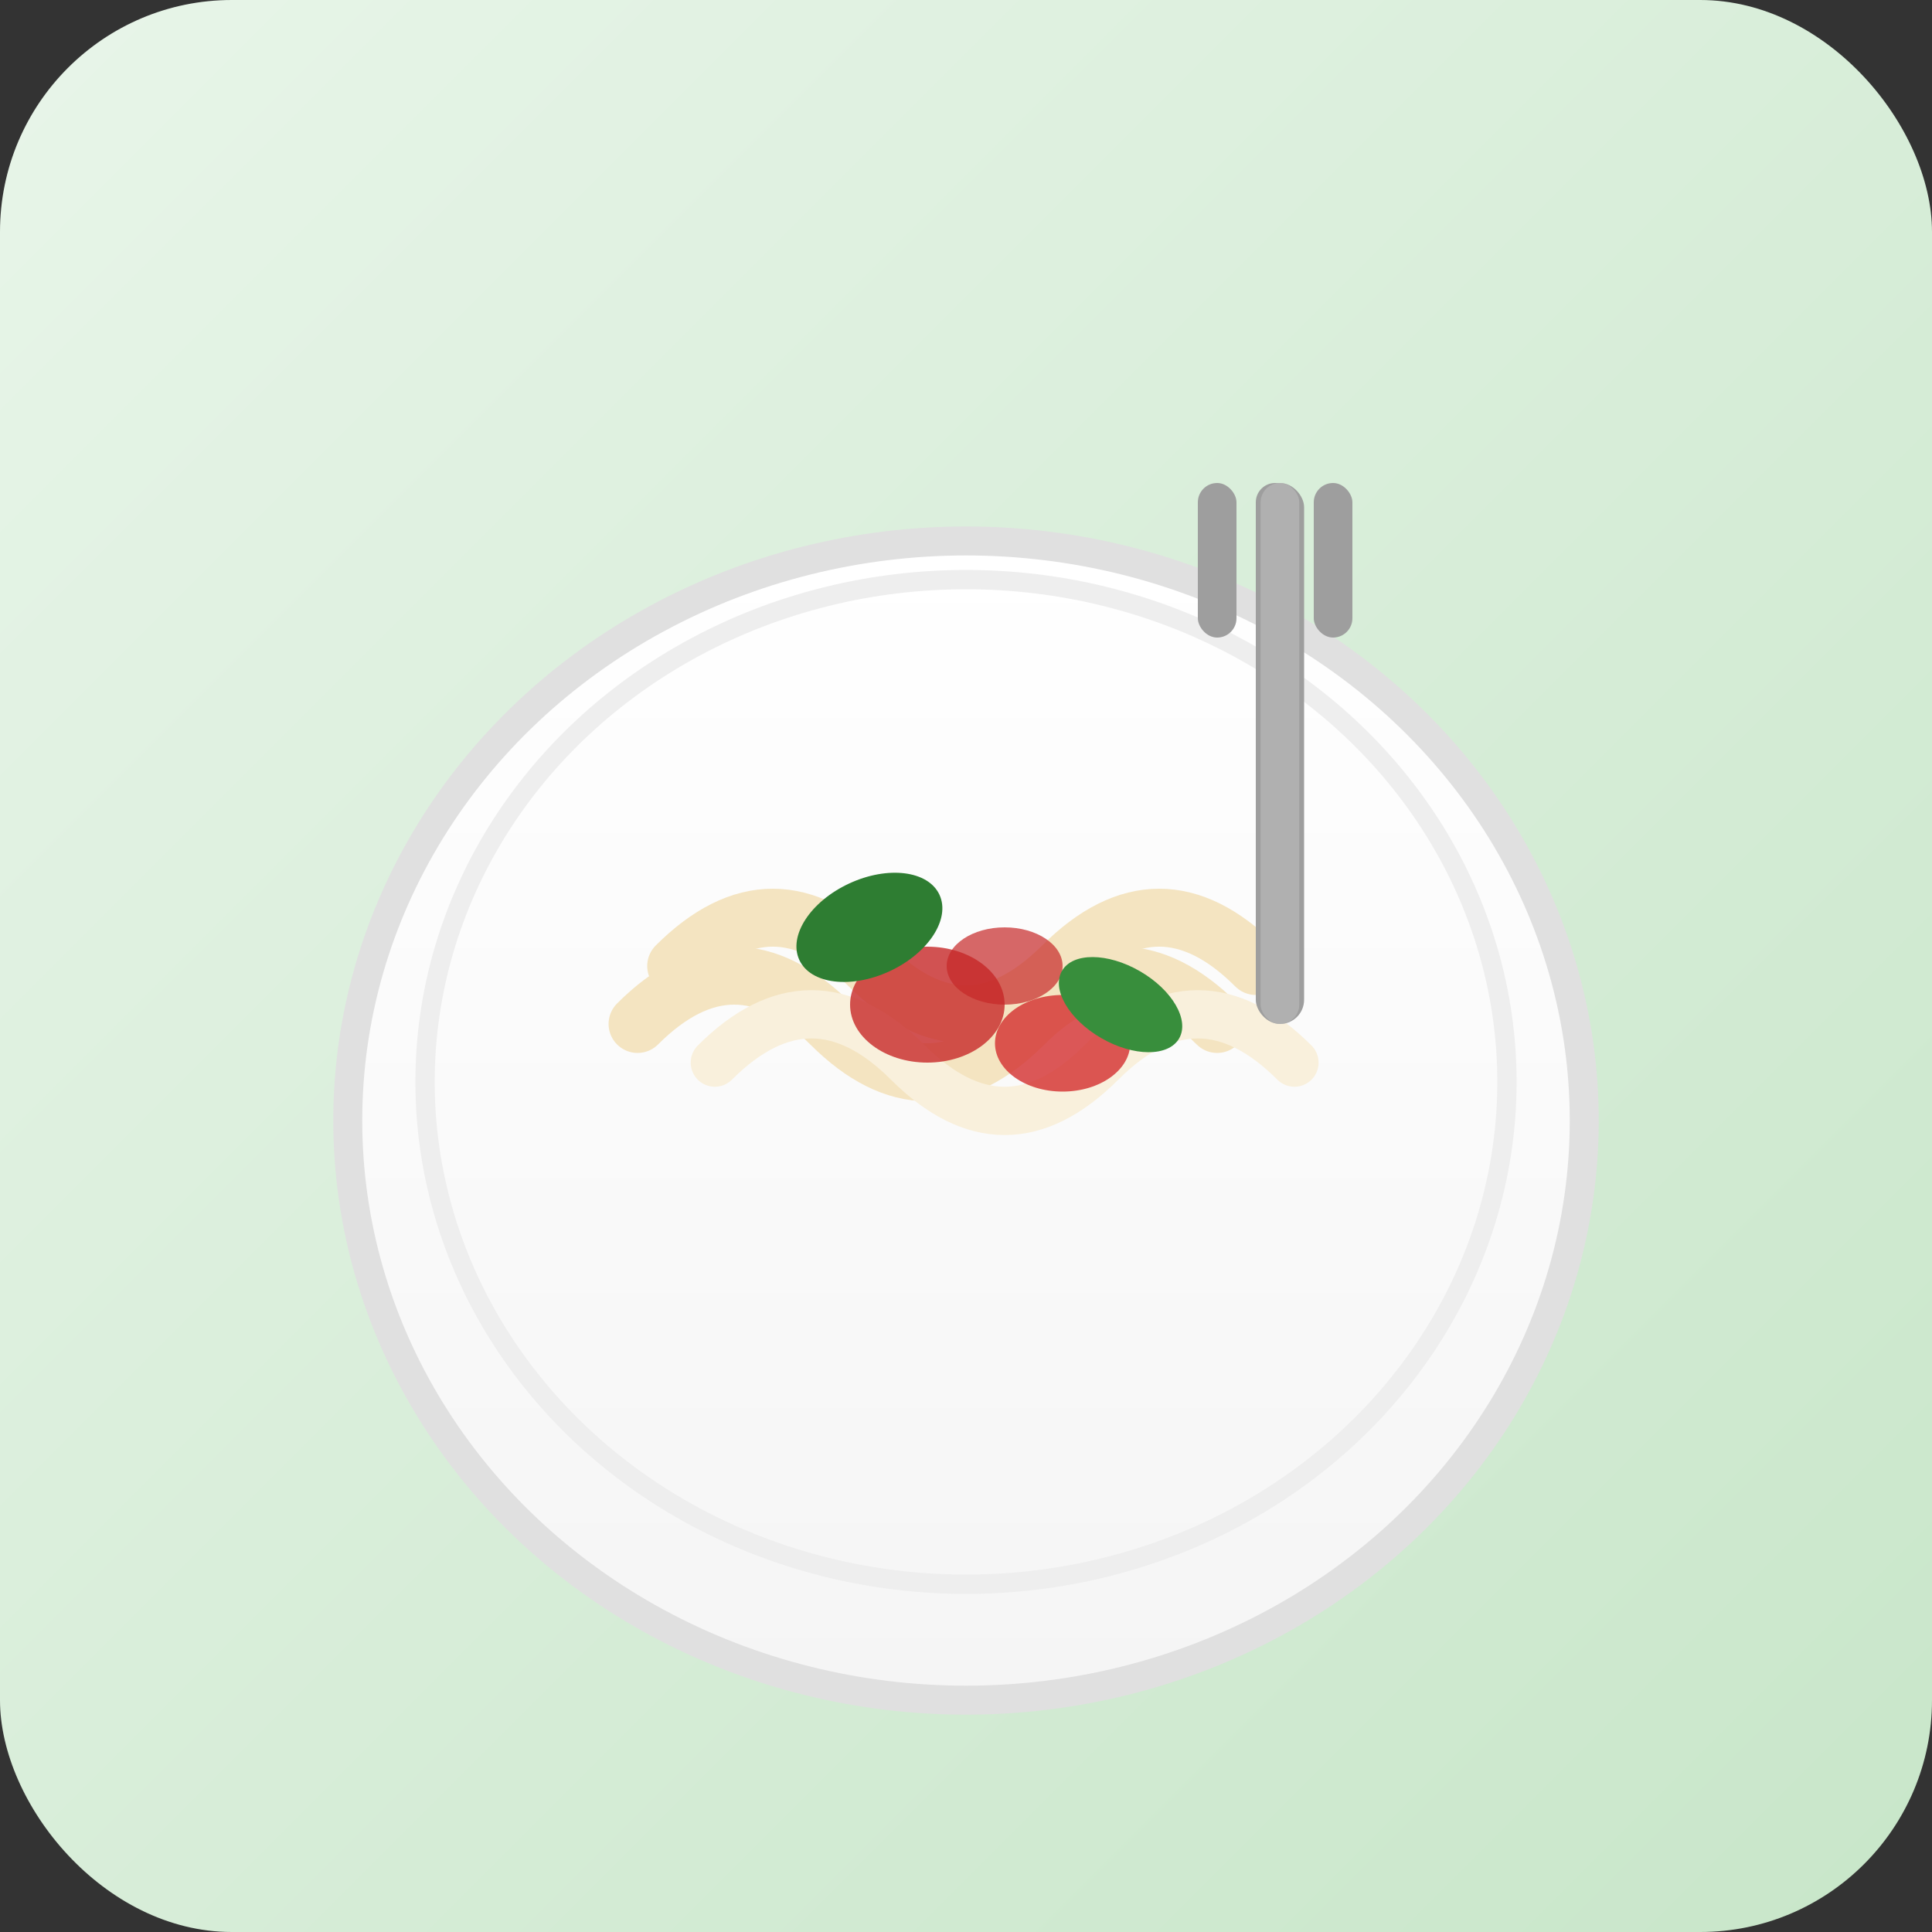 <svg xmlns="http://www.w3.org/2000/svg" viewBox="0 0 100 100">
  <rect x="0" y="0" width="100" height="100" fill="#333333" stroke="none"/>
  <defs>
    <linearGradient id="italianBg" x1="0%" y1="0%" x2="100%" y2="100%">
      <stop offset="0%" style="stop-color:#E8F5E9;stop-opacity:1" />
      <stop offset="100%" style="stop-color:#C8E6C9;stop-opacity:1" />
    </linearGradient>
    <linearGradient id="plateGrad" x1="0%" y1="0%" x2="0%" y2="100%">
      <stop offset="0%" style="stop-color:#FFFFFF;stop-opacity:1" />
      <stop offset="100%" style="stop-color:#F5F5F5;stop-opacity:1" />
    </linearGradient>
  </defs>

  <rect width="100" height="100" fill="url(#italianBg)" rx="12"/>

  <!-- Plate -->
  <ellipse cx="50" cy="58" rx="32" ry="30" fill="url(#plateGrad)" stroke="#E0E0E0" stroke-width="1.5"/>
  <ellipse cx="50" cy="56" rx="28" ry="26" fill="none" stroke="#EEEEEE" stroke-width="1"/>

  <!-- Spaghetti strands -->
  <path d="M 35 50 Q 40 45 45 50 Q 50 55 55 50 Q 60 45 65 50"
        fill="none" stroke="#F4E4C1" stroke-width="3" stroke-linecap="round"/>
  <path d="M 33 53 Q 38 48 43 53 Q 48 58 53 53 Q 58 48 63 53"
        fill="none" stroke="#F4E4C1" stroke-width="3" stroke-linecap="round"/>
  <path d="M 37 55 Q 42 50 47 55 Q 52 60 57 55 Q 62 50 67 55"
        fill="none" stroke="#F9F0DC" stroke-width="2.5" stroke-linecap="round"/>

  <!-- Tomato sauce -->
  <ellipse cx="48" cy="52" rx="4" ry="3" fill="#C62828" opacity="0.8"/>
  <ellipse cx="55" cy="54" rx="3.5" ry="2.5" fill="#D32F2F" opacity="0.8"/>
  <ellipse cx="52" cy="50" rx="3" ry="2" fill="#C62828" opacity="0.7"/>

  <!-- Basil leaves -->
  <ellipse cx="45" cy="48" rx="4" ry="2.5" fill="#2E7D32" transform="rotate(-25 45 48)"/>
  <ellipse cx="58" cy="52" rx="3.5" ry="2" fill="#388E3C" transform="rotate(30 58 52)"/>

  <!-- Fork -->
  <g transform="translate(65, 25)">
    <rect x="0" y="0" width="2.5" height="28" rx="1.25" fill="#9E9E9E"/>
    <rect x="-3" y="0" width="2" height="8" rx="1" fill="#9E9E9E"/>
    <rect x="0" y="0" width="2" height="10" rx="1" fill="#9E9E9E"/>
    <rect x="3" y="0" width="2" height="8" rx="1" fill="#9E9E9E"/>
    <rect x="0.25" y="0" width="2" height="28" rx="1" fill="#BDBDBD" opacity="0.6"/>
  </g>
</svg>
